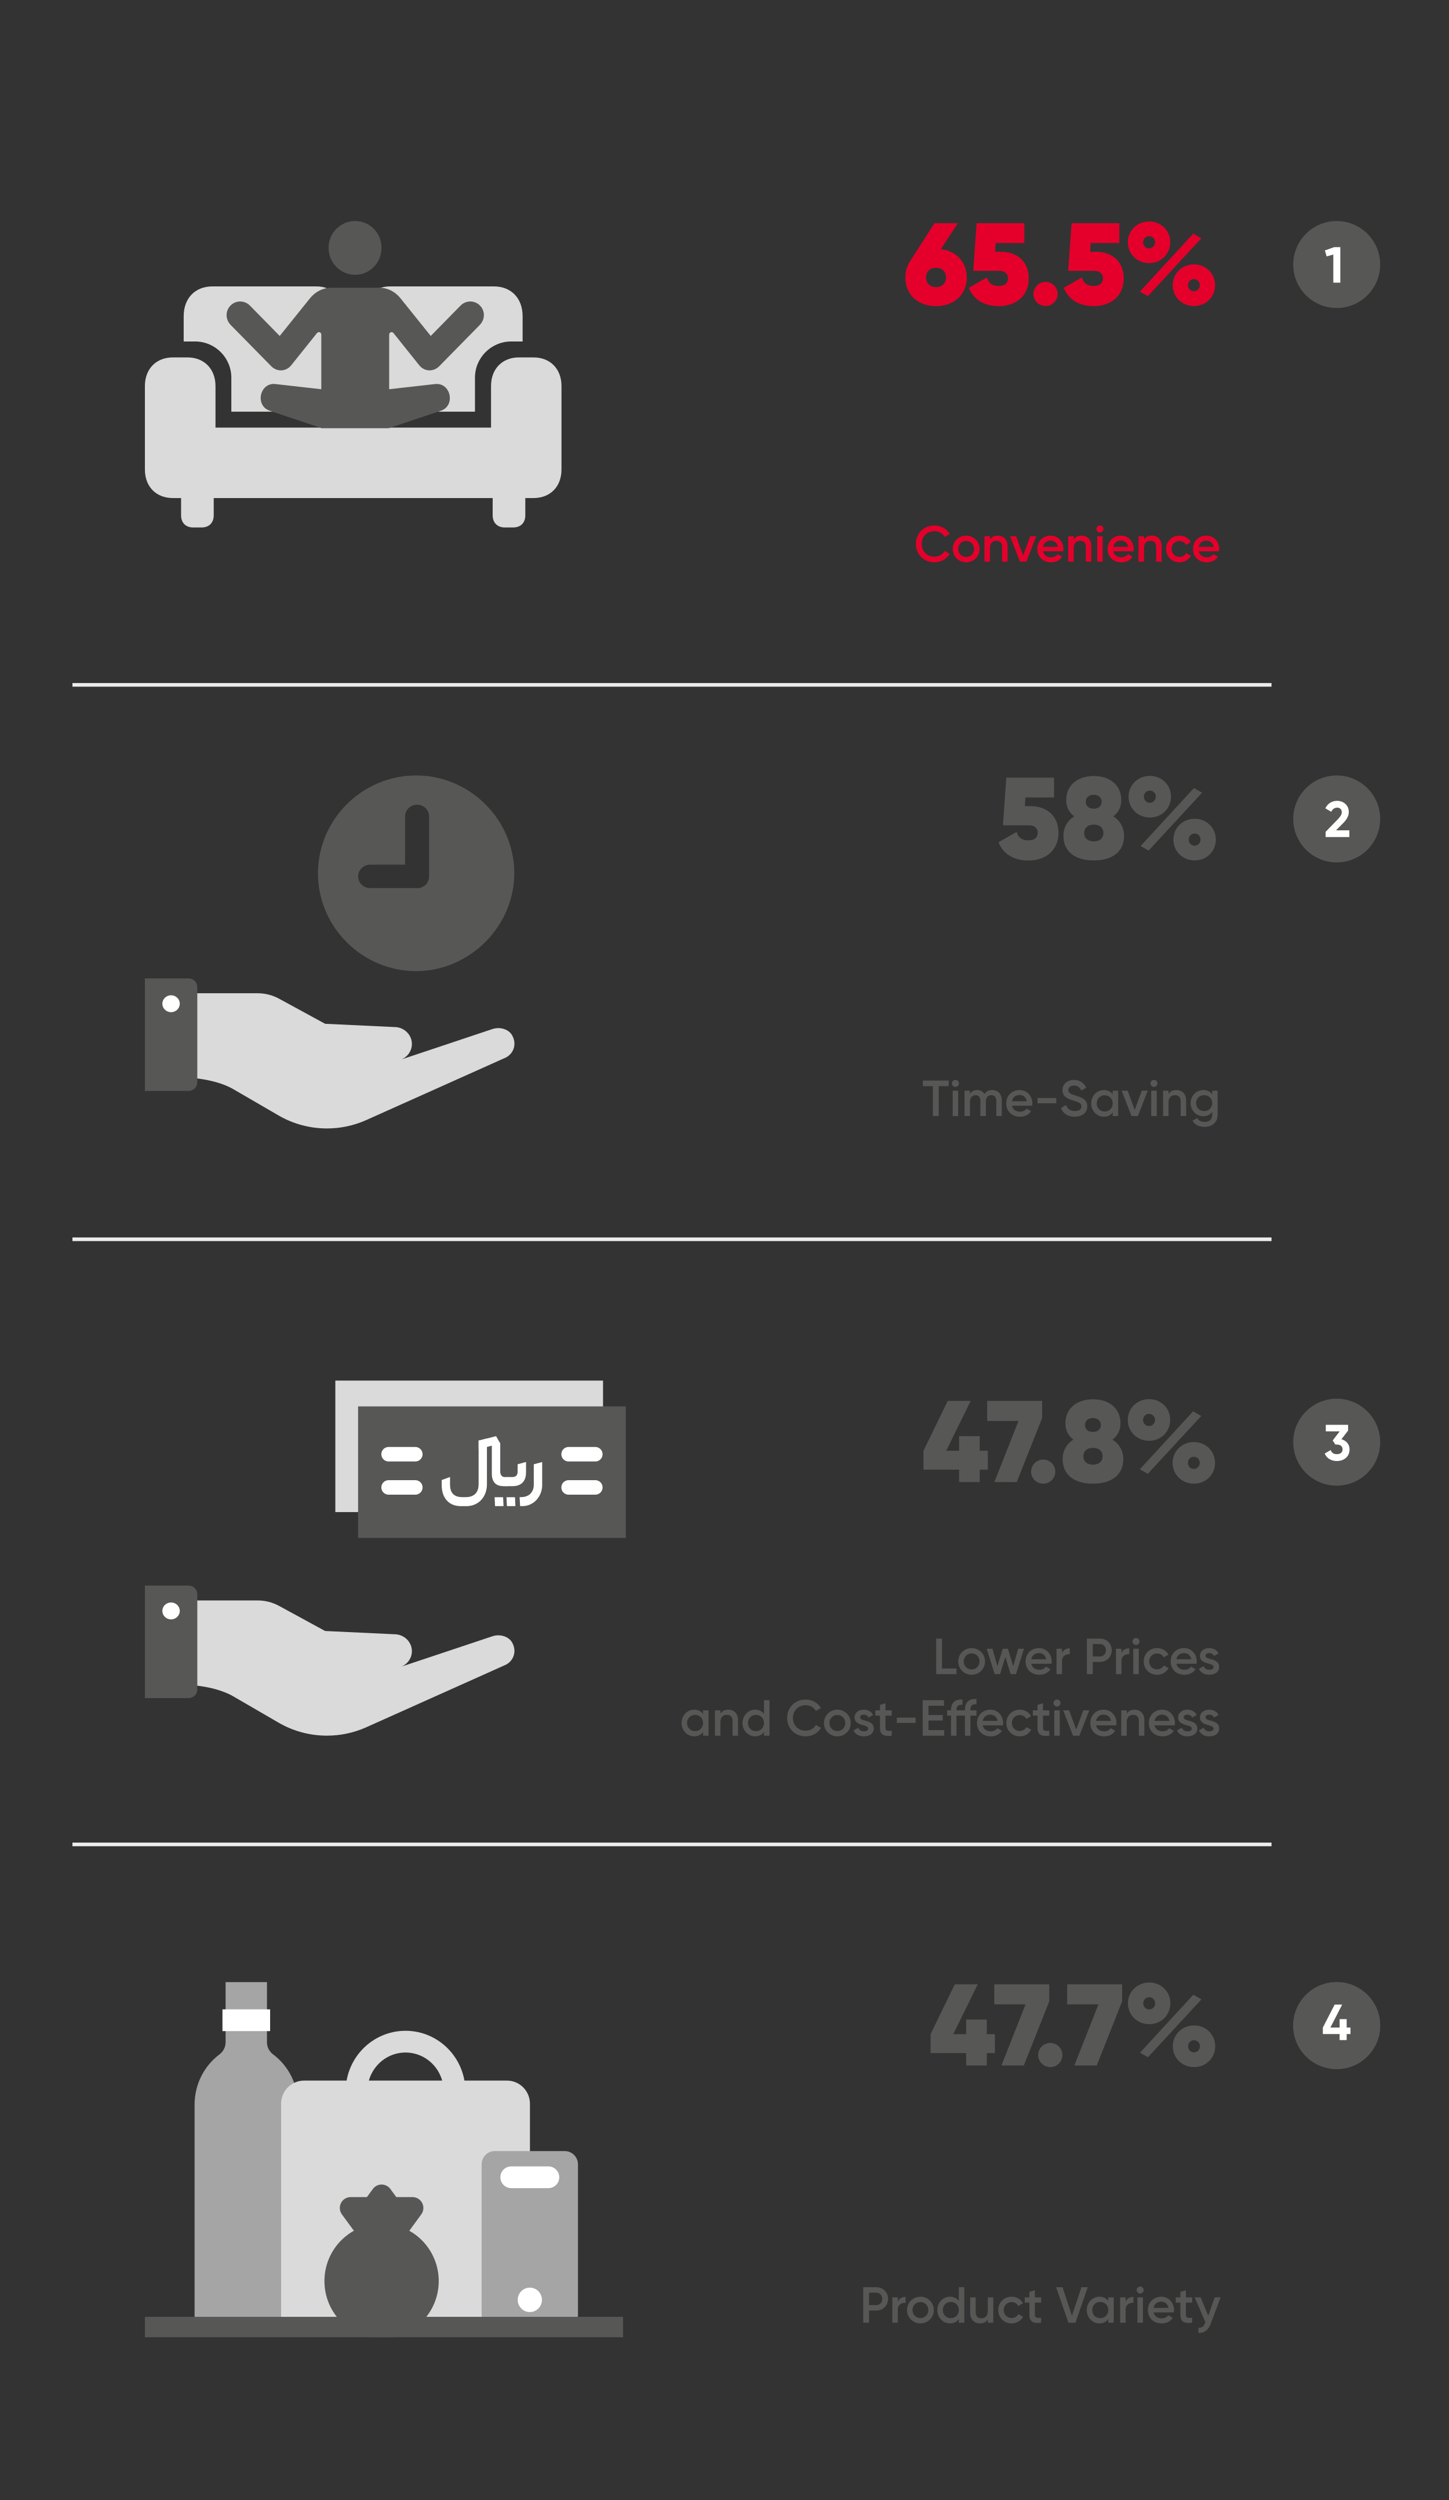 <svg width="400" height="690" viewBox="0 0 400 690" fill="none" xmlns="http://www.w3.org/2000/svg">
<rect x="0" y="0" width="400" height="690" fill="#333333" stroke="none"/>
<path d="M260.047 460.46H264.037V462H258.437V452.2H260.047V460.46ZM268.219 462.182C266.175 462.182 264.523 460.572 264.523 458.5C264.523 456.414 266.175 454.818 268.219 454.818C270.277 454.818 271.915 456.414 271.915 458.5C271.915 460.572 270.277 462.182 268.219 462.182ZM268.219 460.712C269.451 460.712 270.403 459.774 270.403 458.5C270.403 457.226 269.451 456.288 268.219 456.288C266.987 456.288 266.035 457.226 266.035 458.5C266.035 459.774 266.987 460.712 268.219 460.712ZM281.073 455H282.669L280.471 462H278.987L277.531 457.282L276.061 462H274.577L272.379 455H273.975L275.333 459.83L276.803 455H278.245L279.701 459.83L281.073 455ZM284.699 459.144C284.937 460.236 285.819 460.796 286.939 460.796C287.779 460.796 288.409 460.418 288.745 459.928L289.991 460.656C289.347 461.608 288.297 462.182 286.925 462.182C284.615 462.182 283.117 460.6 283.117 458.5C283.117 456.428 284.615 454.818 286.813 454.818C288.899 454.818 290.327 456.498 290.327 458.514C290.327 458.724 290.299 458.948 290.271 459.144H284.699ZM284.685 457.912H288.801C288.591 456.708 287.709 456.19 286.799 456.19C285.665 456.19 284.895 456.862 284.685 457.912ZM293.169 456.176C293.589 455.224 294.443 454.874 295.325 454.874V456.512C294.331 456.442 293.169 456.904 293.169 458.472V462H291.657V455H293.169V456.176ZM303.653 452.2C305.501 452.2 306.901 453.6 306.901 455.42C306.901 457.226 305.501 458.64 303.653 458.64H301.651V462H300.041V452.2H303.653ZM303.653 457.128C304.605 457.128 305.291 456.4 305.291 455.42C305.291 454.426 304.605 453.712 303.653 453.712H301.651V457.128H303.653ZM309.576 456.176C309.996 455.224 310.85 454.874 311.732 454.874V456.512C310.738 456.442 309.576 456.904 309.576 458.472V462H308.064V455H309.576V456.176ZM313.605 453.95C313.073 453.95 312.639 453.502 312.639 452.984C312.639 452.452 313.073 452.018 313.605 452.018C314.137 452.018 314.571 452.452 314.571 452.984C314.571 453.502 314.137 453.95 313.605 453.95ZM312.849 462V455H314.361V462H312.849ZM319.42 462.182C317.306 462.182 315.724 460.572 315.724 458.5C315.724 456.414 317.306 454.818 319.42 454.818C320.792 454.818 321.982 455.532 322.542 456.624L321.24 457.38C320.932 456.722 320.246 456.302 319.406 456.302C318.174 456.302 317.236 457.24 317.236 458.5C317.236 459.76 318.174 460.698 319.406 460.698C320.246 460.698 320.932 460.264 321.268 459.62L322.57 460.362C321.982 461.468 320.792 462.182 319.42 462.182ZM324.744 459.144C324.982 460.236 325.864 460.796 326.984 460.796C327.824 460.796 328.454 460.418 328.79 459.928L330.036 460.656C329.392 461.608 328.342 462.182 326.97 462.182C324.66 462.182 323.162 460.6 323.162 458.5C323.162 456.428 324.66 454.818 326.858 454.818C328.944 454.818 330.372 456.498 330.372 458.514C330.372 458.724 330.344 458.948 330.316 459.144H324.744ZM324.73 457.912H328.846C328.636 456.708 327.754 456.19 326.844 456.19C325.71 456.19 324.94 456.862 324.73 457.912ZM332.787 456.932C332.787 458.206 336.553 457.436 336.553 460.026C336.553 461.426 335.335 462.182 333.823 462.182C332.423 462.182 331.415 461.552 330.967 460.544L332.269 459.788C332.493 460.418 333.053 460.796 333.823 460.796C334.495 460.796 335.013 460.572 335.013 460.012C335.013 458.766 331.247 459.466 331.247 456.96C331.247 455.644 332.381 454.818 333.809 454.818C334.957 454.818 335.909 455.35 336.399 456.274L335.125 456.988C334.873 456.442 334.383 456.19 333.809 456.19C333.263 456.19 332.787 456.428 332.787 456.932ZM194.088 472H195.6V479H194.088V477.992C193.556 478.734 192.73 479.182 191.638 479.182C189.734 479.182 188.152 477.572 188.152 475.5C188.152 473.414 189.734 471.818 191.638 471.818C192.73 471.818 193.556 472.266 194.088 472.994V472ZM191.876 477.74C193.136 477.74 194.088 476.802 194.088 475.5C194.088 474.198 193.136 473.26 191.876 473.26C190.616 473.26 189.664 474.198 189.664 475.5C189.664 476.802 190.616 477.74 191.876 477.74ZM201.044 471.818C202.612 471.818 203.732 472.882 203.732 474.702V479H202.22V474.856C202.22 473.792 201.604 473.232 200.652 473.232C199.658 473.232 198.874 473.82 198.874 475.248V479H197.362V472H198.874V472.896C199.336 472.168 200.092 471.818 201.044 471.818ZM210.905 469.2H212.417V479H210.905V477.992C210.373 478.734 209.547 479.182 208.455 479.182C206.551 479.182 204.969 477.572 204.969 475.5C204.969 473.414 206.551 471.818 208.455 471.818C209.547 471.818 210.373 472.266 210.905 472.994V469.2ZM208.693 477.74C209.953 477.74 210.905 476.802 210.905 475.5C210.905 474.198 209.953 473.26 208.693 473.26C207.433 473.26 206.481 474.198 206.481 475.5C206.481 476.802 207.433 477.74 208.693 477.74ZM222.411 479.182C219.429 479.182 217.287 476.942 217.287 474.1C217.287 471.258 219.429 469.018 222.411 469.018C224.203 469.018 225.799 469.928 226.625 471.356L225.225 472.168C224.707 471.202 223.643 470.586 222.411 470.586C220.297 470.586 218.897 472.084 218.897 474.1C218.897 476.116 220.297 477.614 222.411 477.614C223.643 477.614 224.721 476.998 225.225 476.032L226.625 476.83C225.813 478.258 224.217 479.182 222.411 479.182ZM231.155 479.182C229.111 479.182 227.459 477.572 227.459 475.5C227.459 473.414 229.111 471.818 231.155 471.818C233.213 471.818 234.851 473.414 234.851 475.5C234.851 477.572 233.213 479.182 231.155 479.182ZM231.155 477.712C232.387 477.712 233.339 476.774 233.339 475.5C233.339 474.226 232.387 473.288 231.155 473.288C229.923 473.288 228.971 474.226 228.971 475.5C228.971 476.774 229.923 477.712 231.155 477.712ZM237.439 473.932C237.439 475.206 241.205 474.436 241.205 477.026C241.205 478.426 239.987 479.182 238.475 479.182C237.075 479.182 236.067 478.552 235.619 477.544L236.921 476.788C237.145 477.418 237.705 477.796 238.475 477.796C239.147 477.796 239.665 477.572 239.665 477.012C239.665 475.766 235.899 476.466 235.899 473.96C235.899 472.644 237.033 471.818 238.461 471.818C239.609 471.818 240.561 472.35 241.051 473.274L239.777 473.988C239.525 473.442 239.035 473.19 238.461 473.19C237.915 473.19 237.439 473.428 237.439 473.932ZM246.167 473.456H244.431V476.816C244.431 477.712 245.019 477.698 246.167 477.642V479C243.843 479.28 242.919 478.636 242.919 476.816V473.456H241.631V472H242.919V470.488L244.431 470.04V472H246.167V473.456ZM247.568 475.472V474.016H252.748V475.472H247.568ZM256.315 477.46H260.655V479H254.705V469.2H260.585V470.74H256.315V473.288H260.235V474.814H256.315V477.46ZM269.548 470.334C268.484 470.236 267.896 470.642 267.896 471.72V472H269.548V473.456H267.896V479H266.384V473.456H264.046V479H262.534V473.456H261.47V472H262.534V471.86C262.534 469.97 263.598 468.878 265.698 469.018V470.474C264.634 470.376 264.046 470.782 264.046 471.86V472H266.384V471.72C266.384 469.83 267.448 468.738 269.548 468.878V470.334ZM271.287 476.144C271.525 477.236 272.407 477.796 273.527 477.796C274.367 477.796 274.997 477.418 275.333 476.928L276.579 477.656C275.935 478.608 274.885 479.182 273.513 479.182C271.203 479.182 269.705 477.6 269.705 475.5C269.705 473.428 271.203 471.818 273.401 471.818C275.487 471.818 276.915 473.498 276.915 475.514C276.915 475.724 276.887 475.948 276.859 476.144H271.287ZM271.273 474.912H275.389C275.179 473.708 274.297 473.19 273.387 473.19C272.253 473.19 271.483 473.862 271.273 474.912ZM281.508 479.182C279.394 479.182 277.812 477.572 277.812 475.5C277.812 473.414 279.394 471.818 281.508 471.818C282.88 471.818 284.07 472.532 284.63 473.624L283.328 474.38C283.02 473.722 282.334 473.302 281.494 473.302C280.262 473.302 279.324 474.24 279.324 475.5C279.324 476.76 280.262 477.698 281.494 477.698C282.334 477.698 283.02 477.264 283.356 476.62L284.658 477.362C284.07 478.468 282.88 479.182 281.508 479.182ZM289.657 473.456H287.921V476.816C287.921 477.712 288.509 477.698 289.657 477.642V479C287.333 479.28 286.409 478.636 286.409 476.816V473.456H285.121V472H286.409V470.488L287.921 470.04V472H289.657V473.456ZM291.784 470.95C291.252 470.95 290.818 470.502 290.818 469.984C290.818 469.452 291.252 469.018 291.784 469.018C292.316 469.018 292.75 469.452 292.75 469.984C292.75 470.502 292.316 470.95 291.784 470.95ZM291.028 479V472H292.54V479H291.028ZM299.042 472H300.694L297.964 479H296.214L293.484 472H295.136L297.096 477.32L299.042 472ZM302.568 476.144C302.806 477.236 303.688 477.796 304.808 477.796C305.648 477.796 306.278 477.418 306.614 476.928L307.86 477.656C307.216 478.608 306.166 479.182 304.794 479.182C302.484 479.182 300.986 477.6 300.986 475.5C300.986 473.428 302.484 471.818 304.682 471.818C306.768 471.818 308.196 473.498 308.196 475.514C308.196 475.724 308.168 475.948 308.14 476.144H302.568ZM302.554 474.912H306.67C306.46 473.708 305.578 473.19 304.668 473.19C303.534 473.19 302.764 473.862 302.554 474.912ZM313.209 471.818C314.777 471.818 315.897 472.882 315.897 474.702V479H314.385V474.856C314.385 473.792 313.769 473.232 312.817 473.232C311.823 473.232 311.039 473.82 311.039 475.248V479H309.527V472H311.039V472.896C311.501 472.168 312.257 471.818 313.209 471.818ZM318.715 476.144C318.953 477.236 319.835 477.796 320.955 477.796C321.795 477.796 322.425 477.418 322.761 476.928L324.007 477.656C323.363 478.608 322.313 479.182 320.941 479.182C318.631 479.182 317.133 477.6 317.133 475.5C317.133 473.428 318.631 471.818 320.829 471.818C322.915 471.818 324.343 473.498 324.343 475.514C324.343 475.724 324.315 475.948 324.287 476.144H318.715ZM318.701 474.912H322.817C322.607 473.708 321.725 473.19 320.815 473.19C319.681 473.19 318.911 473.862 318.701 474.912ZM326.758 473.932C326.758 475.206 330.524 474.436 330.524 477.026C330.524 478.426 329.306 479.182 327.794 479.182C326.394 479.182 325.386 478.552 324.938 477.544L326.24 476.788C326.464 477.418 327.024 477.796 327.794 477.796C328.466 477.796 328.984 477.572 328.984 477.012C328.984 475.766 325.218 476.466 325.218 473.96C325.218 472.644 326.352 471.818 327.78 471.818C328.928 471.818 329.88 472.35 330.37 473.274L329.096 473.988C328.844 473.442 328.354 473.19 327.78 473.19C327.234 473.19 326.758 473.428 326.758 473.932ZM332.787 473.932C332.787 475.206 336.553 474.436 336.553 477.026C336.553 478.426 335.335 479.182 333.823 479.182C332.423 479.182 331.415 478.552 330.967 477.544L332.269 476.788C332.493 477.418 333.053 477.796 333.823 477.796C334.495 477.796 335.013 477.572 335.013 477.012C335.013 475.766 331.247 476.466 331.247 473.96C331.247 472.644 332.381 471.818 333.809 471.818C334.957 471.818 335.909 472.35 336.399 473.274L335.125 473.988C334.873 473.442 334.383 473.19 333.809 473.19C333.263 473.19 332.787 473.428 332.787 473.932Z" fill="#575756"/>
<path d="M272.693 400.36V405.576H270.453V409H264.757V405.576H254.933V400.36L261.621 386.6H267.957L261.205 400.36H264.757V396.328H270.453V400.36H272.693ZM272.516 386.6H287.684V391.336L280.676 409H274.5L281.156 392.136H272.516V386.6ZM287.999 409.448C286.143 409.448 284.639 407.976 284.639 406.12C284.639 404.296 286.143 402.792 287.999 402.792C289.823 402.792 291.327 404.296 291.327 406.12C291.327 407.976 289.823 409.448 287.999 409.448ZM307.105 397.288C309.057 398.504 310.081 400.456 310.081 402.696C310.081 406.792 307.137 409.448 301.729 409.448C296.289 409.448 293.345 406.792 293.345 402.696C293.345 400.456 294.369 398.504 296.321 397.288C294.945 396.264 294.113 394.76 294.113 392.808C294.113 388.52 297.441 386.152 301.729 386.152C305.985 386.152 309.313 388.52 309.313 392.808C309.313 394.76 308.481 396.264 307.105 397.288ZM301.729 391.336C300.353 391.336 299.521 392.104 299.521 393.256C299.521 394.44 300.353 395.176 301.729 395.176C303.009 395.176 303.905 394.44 303.905 393.256C303.905 392.104 303.009 391.336 301.729 391.336ZM301.729 404.2C303.297 404.2 304.385 403.336 304.385 401.896C304.385 400.424 303.297 399.56 301.729 399.56C300.129 399.56 299.073 400.424 299.073 401.896C299.073 403.336 300.129 404.2 301.729 404.2ZM317.211 397.608C313.851 397.608 311.323 395.048 311.323 391.848C311.323 388.68 313.851 386.12 317.211 386.12C320.539 386.12 323.035 388.648 323.035 391.848C323.035 395.048 320.539 397.608 317.211 397.608ZM314.651 405.48L329.371 389.48L331.611 390.76L316.859 406.728L314.651 405.48ZM317.179 393.544C318.171 393.544 318.843 392.744 318.843 391.848C318.843 390.92 318.171 390.184 317.179 390.184C316.251 390.184 315.547 390.92 315.547 391.848C315.547 392.808 316.251 393.544 317.179 393.544ZM329.595 409.448C326.203 409.448 323.707 406.888 323.707 403.72C323.707 400.52 326.203 397.96 329.595 397.96C332.923 397.96 335.419 400.52 335.419 403.72C335.419 406.888 332.923 409.448 329.595 409.448ZM329.563 405.384C330.523 405.384 331.195 404.584 331.195 403.72C331.195 402.76 330.523 402.024 329.563 402.024C328.603 402.024 327.931 402.76 327.931 403.72C327.931 404.648 328.603 405.384 329.563 405.384Z" fill="#575756"/>
<path d="M54.447 298.736C54.447 300.015 53.365 301.055 52.042 301.055H40V270H52.042C53.373 270 54.447 271.047 54.447 272.335V298.736Z" fill="#575756"/>
<path d="M84.399 292.771H108.887C111.542 292.771 113.705 290.669 113.705 288.102C113.705 285.535 111.542 283.433 108.887 283.433L89.747 282.533L77.02 275.6C75.222 274.622 73.183 274.103 71.112 274.103H54.455V297.626C57.755 298.006 61.616 298.96 64.317 300.527L76.919 307.841C80.943 310.183 85.551 311.416 90.237 311.416C93.958 311.416 97.57 310.656 100.963 309.167C100.971 309.167 139.128 292.073 139.128 292.073C139.151 292.065 139.182 292.05 139.205 292.042C141.642 291.096 142.825 288.304 141.385 285.729C140.428 284.015 137.983 283.262 135.827 284.023C135.82 284.023 116.36 290.522 110.117 292.601" fill="#DADADA"/>
<path d="M47.224 279.33C45.895 279.33 44.819 278.285 44.819 276.996C44.819 275.706 45.895 274.661 47.224 274.661C48.552 274.661 49.629 275.706 49.629 276.996C49.629 278.285 48.552 279.33 47.224 279.33Z" fill="white"/>
<path d="M114.871 268C129.54 268 141.968 255.722 141.968 241C141.968 226.171 129.7 214 114.871 214C99.989 214 87.773 226.171 87.773 241C87.773 255.828 99.989 268 114.871 268ZM102.229 245.092C100.362 245.092 98.868 243.657 98.868 241.85C98.868 240.043 100.415 238.608 102.229 238.608H111.83V225.268C111.83 223.514 113.324 222.078 115.138 222.078C116.951 222.078 118.445 223.514 118.445 225.268V241.85C118.445 243.711 117.005 245.092 115.138 245.092H102.229Z" fill="#575756"/>
<g clip-path="url(#clip0_48_842)">
<path d="M75.407 566.967C74.348 566.171 73.697 564.955 73.697 563.625V547H62.276V563.625C62.276 564.955 61.616 566.171 60.565 566.967C56.275 570.188 53.713 575.289 53.713 580.862V642.375H78.169C80.436 642.375 82.269 640.529 82.269 638.245V580.862C82.269 575.289 79.706 570.188 75.416 566.967H75.407Z" fill="#A5A5A5"/>
<path d="M61.408 557.518H74.566" stroke="white" stroke-width="6" stroke-miterlimit="10"/>
<path d="M98.423 597.488V577.135C98.423 569.566 104.476 563.433 111.945 563.433C119.414 563.433 125.467 569.566 125.467 577.135V597.488" stroke="#DADADA" stroke-width="6" stroke-miterlimit="10"/>
<path d="M77.597 642.375V580.574C77.597 577.039 80.437 574.177 83.945 574.177H139.945C143.453 574.177 146.293 577.039 146.293 580.574V642.375H77.597Z" fill="#DADADA"/>
<path d="M110.399 612.783H100.281L105.344 605.861L110.399 612.783Z" fill="#575756" stroke="#575756" stroke-width="6" stroke-linecap="round" stroke-linejoin="round"/>
<path d="M113.873 609.326L105.345 620.999L96.808 609.326H113.873Z" fill="#575756" stroke="#575756" stroke-width="6" stroke-linecap="round" stroke-linejoin="round"/>
<path d="M118.111 629.504C118.111 636.609 112.397 642.375 105.336 642.375C98.275 642.375 92.561 636.618 92.561 629.504C92.561 622.39 98.275 616.633 105.336 616.633C112.397 616.633 118.111 622.39 118.111 629.504Z" fill="#575756" stroke="#575756" stroke-width="6" stroke-linecap="round" stroke-linejoin="round"/>
<path d="M136.609 593.629H155.898C157.913 593.629 159.555 595.274 159.555 597.313V638.7C159.555 640.73 157.913 642.384 155.898 642.384H136.609C134.595 642.384 132.953 640.739 132.953 638.7V597.304C132.953 595.274 134.586 593.62 136.609 593.62V593.629Z" fill="#A5A5A5"/>
<path d="M141.126 600.856H151.383" stroke="white" stroke-width="6" stroke-linecap="round" stroke-linejoin="round"/>
<path d="M146.259 638.053C148.105 638.053 149.602 636.544 149.602 634.684C149.602 632.823 148.105 631.315 146.259 631.315C144.412 631.315 142.915 632.823 142.915 634.684C142.915 636.544 144.412 638.053 146.259 638.053Z" fill="white"/>
<path d="M40 642.375H172" stroke="#575756" stroke-width="6" stroke-miterlimit="10"/>
</g>
<path d="M40 129.564C40 134.302 43.091 137.448 47.727 137.448H147.273C151.909 137.448 155 134.302 155 129.564V106.519C155 101.819 151.909 98.635 147.273 98.635H143.24C138.641 98.635 135.551 101.819 135.551 106.519V118.003H59.487V106.519C59.487 101.819 56.359 98.635 51.76 98.635H47.727C43.091 98.635 40 101.819 40 106.519V129.564ZM53.306 145.559H55.68C57.715 145.559 58.997 144.27 58.997 142.223V134.188H49.989V142.223C49.989 144.27 51.27 145.559 53.306 145.559ZM139.32 145.559H141.695C143.73 145.559 145.012 144.27 145.012 142.223V134.188H136.003V142.223C136.003 144.27 137.322 145.559 139.32 145.559Z" fill="#DADADA"/>
<path d="M95.22 113.607H63.86V104.238C63.86 98.715 59.383 94.238 53.86 94.238H50.705V87.264C50.705 82.299 53.871 79.039 58.62 79.039H87.305C92.016 79.039 95.22 82.299 95.22 87.264V113.607Z" fill="#DADADA"/>
<path d="M99.755 113.607H131.115V104.238C131.115 98.715 135.592 94.238 141.115 94.238H144.27V87.264C144.27 82.299 141.103 79.039 136.354 79.039H107.67C102.958 79.039 99.755 82.299 99.755 87.264V113.607Z" fill="#DADADA"/>
<path d="M63.666 89.657L74.875 101.066C76.414 102.628 78.924 102.662 80.43 100.76L87.49 91.932C87.958 91.389 88.695 91.695 88.695 92.374V107.416L76.046 105.989C71.696 105.48 70.291 111.965 74.474 113.357L88.828 118.179H107.299L121.687 113.357C125.87 111.965 124.431 105.48 120.081 105.989L107.433 107.416V92.374C107.433 91.695 108.202 91.389 108.637 91.932L115.697 100.76C117.203 102.662 119.713 102.628 121.252 101.066L132.461 89.657C133.934 88.129 133.967 85.787 132.461 84.293C131.023 82.833 128.647 82.833 127.175 84.293L118.91 92.713L110.478 82.221C109.072 80.49 106.964 79.403 104.722 79.403H91.438C89.163 79.403 87.088 80.49 85.65 82.221L77.217 92.713L68.952 84.293C67.48 82.833 65.104 82.833 63.666 84.293C62.16 85.787 62.193 88.129 63.666 89.657ZM98.064 75.838C102.079 75.838 105.325 72.51 105.325 68.368C105.325 64.294 102.079 61 98.064 61C93.981 61 90.702 64.294 90.702 68.368C90.702 72.51 93.981 75.838 98.064 75.838Z" fill="#575756"/>
<path d="M351 189H20" stroke="#EDEDED"/>
<path d="M351 342H20" stroke="#EDEDED"/>
<path d="M351 509H20" stroke="#EDEDED"/>
<g clip-path="url(#clip1_48_842)">
<path d="M54.447 466.304C54.447 467.583 53.365 468.623 52.042 468.623H40V437.568H52.042C53.373 437.568 54.447 438.615 54.447 439.903V466.304Z" fill="#575756"/>
<path d="M84.399 460.339H108.887C111.542 460.339 113.705 458.237 113.705 455.67C113.705 453.103 111.542 451.001 108.887 451.001L89.747 450.102L77.02 443.168C75.222 442.191 73.183 441.671 71.112 441.671H54.455V465.195C57.755 465.575 61.616 466.529 64.317 468.095L76.919 475.409C80.943 477.751 85.551 478.985 90.237 478.985C93.958 478.985 97.57 478.224 100.963 476.735C100.971 476.735 139.128 459.641 139.128 459.641C139.151 459.634 139.182 459.618 139.205 459.61C141.642 458.664 142.825 455.872 141.385 453.297C140.428 451.583 137.983 450.831 135.827 451.591C135.82 451.591 116.36 458.09 110.117 460.169" fill="#DADADA"/>
<path d="M47.224 446.898C45.895 446.898 44.819 445.853 44.819 444.564C44.819 443.274 45.895 442.229 47.224 442.229C48.552 442.229 49.629 443.274 49.629 444.564C49.629 445.853 48.552 446.898 47.224 446.898Z" fill="white"/>
</g>
<path d="M166.47 381H92.57V417.29H166.47V381Z" fill="#DADADA"/>
<path d="M172.751 388.12H98.851V424.41H172.751V388.12Z" fill="#575756"/>
<path d="M107.271 410.48H114.651M107.271 401.32H114.651M156.961 410.48H164.341M156.961 401.32H164.341" stroke="white" stroke-width="4" stroke-linecap="round" stroke-linejoin="round"/>
<path d="M134.421 409.57C134.421 410.43 134.291 411.23 134.021 411.97C133.751 412.71 133.381 413.35 132.881 413.89C132.391 414.44 131.791 414.86 131.081 415.18C130.371 415.49 129.591 415.65 128.731 415.65H127.301C125.601 415.65 124.281 415.13 123.341 414.08C122.401 413.03 121.931 411.6 121.931 409.78V408.44L124.231 407.6V409.68C124.231 410.21 124.291 410.69 124.411 411.11C124.531 411.53 124.721 411.9 124.991 412.2C125.251 412.5 125.601 412.74 126.041 412.91C126.481 413.08 127.001 413.16 127.621 413.16H128.621C129.261 413.16 129.801 413.06 130.251 412.87C130.701 412.68 131.061 412.42 131.341 412.1C131.621 411.77 131.821 411.39 131.941 410.96C132.061 410.53 132.121 410.07 132.121 409.58V397.56L134.421 396.97V409.56V409.57Z" fill="white"/>
<path d="M138.931 410.13C138.511 410.13 138.101 410.07 137.711 409.96C137.321 409.85 136.991 409.65 136.701 409.38C136.411 409.11 136.181 408.75 136.021 408.3C135.851 407.85 135.771 407.29 135.771 406.63V396.63L138.091 398.36V406.06C138.091 406.55 138.201 406.93 138.421 407.21C138.641 407.49 138.971 407.63 139.411 407.63H139.931C140.261 407.63 140.431 408.03 140.431 408.84C140.431 409.7 140.261 410.14 139.931 410.14H138.931V410.13Z" fill="white"/>
<path d="M139.931 410.13C139.731 410.13 139.601 410.03 139.531 409.82C139.461 409.62 139.431 409.32 139.431 408.92C139.431 408.48 139.461 408.15 139.531 407.94C139.601 407.73 139.731 407.62 139.931 407.62H141.371C142.391 407.62 142.891 407.13 142.891 406.14V404.09L145.211 403.46V406.3C145.211 407.56 144.891 408.51 144.241 409.16C143.601 409.8 142.701 410.13 141.541 410.13H139.921H139.931Z" fill="white"/>
<path d="M143.44 413.16H143.78C144.42 413.16 144.96 413.06 145.42 412.87C145.88 412.68 146.24 412.43 146.52 412.11C146.8 411.79 147.01 411.43 147.15 411.02C147.29 410.61 147.35 410.19 147.35 409.77V404.1L149.67 403.47V409.77C149.67 410.59 149.53 411.35 149.25 412.07C148.97 412.78 148.58 413.4 148.09 413.94C147.6 414.47 147.01 414.89 146.34 415.19C145.67 415.49 144.94 415.64 144.17 415.64H143.58L143.44 413.16Z" fill="white"/>
<path d="M138.101 398.36L132.131 399.9V397.57L136.941 396.33L138.101 398.36Z" fill="white"/>
<path d="M139.001 415.64H136.661L136.541 413.18H138.881L139.001 415.64Z" fill="white"/>
<path d="M142.28 415.64H139.94L139.82 413.18H142.16L142.28 415.64Z" fill="white"/>
<circle cx="369" cy="73" r="12" fill="#575756"/>
<path d="M368.316 68.2H369.996L369.996 78H368.064L368.064 70.244L366.216 70.762L365.74 69.11L368.316 68.2Z" fill="white"/>
<circle cx="369" cy="226" r="12" fill="#575756"/>
<path d="M365.941 231L365.941 229.558L369.287 226.114C369.917 225.456 370.407 224.812 370.407 224.154C370.407 223.37 369.875 222.88 369.133 222.88C368.377 222.88 367.817 223.328 367.495 224.028L365.871 223.076C366.501 221.676 367.775 221.004 369.105 221.004C370.785 221.004 372.339 222.124 372.339 224.084C372.339 225.274 371.653 226.296 370.729 227.22L368.811 229.138H372.493L372.493 231H365.941Z" fill="white"/>
<circle cx="369" cy="398" r="12" fill="#575756"/>
<path d="M370.313 397.176C371.587 397.554 372.553 398.534 372.553 399.976C372.553 402.076 370.901 403.196 369.053 403.196C367.583 403.196 366.253 402.524 365.693 401.124L367.345 400.172C367.583 400.9 368.129 401.306 369.053 401.306C370.061 401.306 370.621 400.774 370.621 399.976C370.621 399.192 370.061 398.646 369.053 398.646H368.633L367.891 397.526L369.823 395.006H365.987L365.987 393.2H372.147L372.147 394.796L370.313 397.176Z" fill="white"/>
<circle cx="369" cy="559" r="12" fill="#575756"/>
<path d="M370.262 559.702C369.775 559.702 369.299 559.645 368.834 559.532C368.381 559.407 368.007 559.232 367.712 559.005C367.723 559.164 367.729 559.334 367.729 559.515C367.74 559.685 367.746 559.861 367.746 560.042L367.746 564.037H366.012L366.012 559.906C366.012 559.226 365.995 558.642 365.961 558.155C365.927 557.656 365.876 557.209 365.808 556.812C365.74 556.415 365.655 556.041 365.553 555.69C365.462 555.327 365.36 554.942 365.247 554.534L366.896 553.939C367.043 554.449 367.162 554.914 367.253 555.333C367.355 555.741 367.457 556.16 367.559 556.591C367.638 556.874 367.735 557.101 367.848 557.271C367.973 557.441 368.211 557.588 368.562 557.713C368.392 557.486 368.29 557.26 368.256 557.033C368.222 556.795 368.205 556.585 368.205 556.404C368.205 556.064 368.273 555.741 368.409 555.435C368.556 555.118 368.755 554.846 369.004 554.619C369.253 554.381 369.548 554.194 369.888 554.058C370.239 553.911 370.613 553.837 371.01 553.837C371.293 553.837 371.582 553.865 371.877 553.922C372.172 553.979 372.506 554.081 372.88 554.228L372.37 555.928C372.053 555.815 371.798 555.741 371.605 555.707C371.412 555.662 371.214 555.639 371.01 555.639C370.659 555.639 370.364 555.747 370.126 555.962C369.899 556.166 369.786 556.438 369.786 556.778C369.786 557.107 369.882 557.379 370.075 557.594C370.279 557.798 370.523 557.9 370.806 557.9C371.146 557.9 371.486 557.855 371.826 557.764C372.166 557.662 372.523 557.537 372.897 557.39L373.339 558.954C372.727 559.237 372.177 559.436 371.69 559.549C371.214 559.651 370.738 559.702 370.262 559.702Z" fill="white"/>
<circle cx="369" cy="559" r="12" fill="#575756"/>
<path d="M372.803 559.542L372.803 561.334H371.753L371.753 563H369.807L369.807 561.334H365.173L365.173 559.542L368.435 553.2H370.507L367.259 559.542H369.807L369.807 557.218H371.753L371.753 559.542H372.803Z" fill="white"/>
<path d="M257.958 155.182C254.976 155.182 252.834 152.942 252.834 150.1C252.834 147.258 254.976 145.018 257.958 145.018C259.75 145.018 261.346 145.928 262.172 147.356L260.772 148.168C260.254 147.202 259.19 146.586 257.958 146.586C255.844 146.586 254.444 148.084 254.444 150.1C254.444 152.116 255.844 153.614 257.958 153.614C259.19 153.614 260.268 152.998 260.772 152.032L262.172 152.83C261.36 154.258 259.764 155.182 257.958 155.182ZM266.702 155.182C264.658 155.182 263.006 153.572 263.006 151.5C263.006 149.414 264.658 147.818 266.702 147.818C268.76 147.818 270.398 149.414 270.398 151.5C270.398 153.572 268.76 155.182 266.702 155.182ZM266.702 153.712C267.934 153.712 268.886 152.774 268.886 151.5C268.886 150.226 267.934 149.288 266.702 149.288C265.47 149.288 264.518 150.226 264.518 151.5C264.518 152.774 265.47 153.712 266.702 153.712ZM275.447 147.818C277.015 147.818 278.135 148.882 278.135 150.702V155H276.623V150.856C276.623 149.792 276.007 149.232 275.055 149.232C274.061 149.232 273.277 149.82 273.277 151.248V155H271.765V148H273.277V148.896C273.739 148.168 274.495 147.818 275.447 147.818ZM284.399 148H286.051L283.321 155H281.571L278.841 148H280.493L282.453 153.32L284.399 148ZM287.926 152.144C288.164 153.236 289.046 153.796 290.166 153.796C291.006 153.796 291.636 153.418 291.972 152.928L293.218 153.656C292.574 154.608 291.524 155.182 290.152 155.182C287.842 155.182 286.344 153.6 286.344 151.5C286.344 149.428 287.842 147.818 290.04 147.818C292.126 147.818 293.554 149.498 293.554 151.514C293.554 151.724 293.526 151.948 293.498 152.144H287.926ZM287.912 150.912H292.028C291.818 149.708 290.936 149.19 290.026 149.19C288.892 149.19 288.122 149.862 287.912 150.912ZM298.566 147.818C300.134 147.818 301.254 148.882 301.254 150.702V155H299.742V150.856C299.742 149.792 299.126 149.232 298.174 149.232C297.18 149.232 296.396 149.82 296.396 151.248V155H294.884V148H296.396V148.896C296.858 148.168 297.614 147.818 298.566 147.818ZM303.638 146.95C303.106 146.95 302.672 146.502 302.672 145.984C302.672 145.452 303.106 145.018 303.638 145.018C304.17 145.018 304.604 145.452 304.604 145.984C304.604 146.502 304.17 146.95 303.638 146.95ZM302.882 155V148H304.394V155H302.882ZM307.34 152.144C307.578 153.236 308.46 153.796 309.58 153.796C310.42 153.796 311.05 153.418 311.386 152.928L312.632 153.656C311.988 154.608 310.938 155.182 309.566 155.182C307.256 155.182 305.758 153.6 305.758 151.5C305.758 149.428 307.256 147.818 309.454 147.818C311.54 147.818 312.968 149.498 312.968 151.514C312.968 151.724 312.94 151.948 312.912 152.144H307.34ZM307.326 150.912H311.442C311.232 149.708 310.35 149.19 309.44 149.19C308.306 149.19 307.536 149.862 307.326 150.912ZM317.98 147.818C319.548 147.818 320.668 148.882 320.668 150.702V155H319.156V150.856C319.156 149.792 318.54 149.232 317.588 149.232C316.594 149.232 315.81 149.82 315.81 151.248V155H314.298V148H315.81V148.896C316.272 148.168 317.028 147.818 317.98 147.818ZM325.6 155.182C323.486 155.182 321.904 153.572 321.904 151.5C321.904 149.414 323.486 147.818 325.6 147.818C326.972 147.818 328.162 148.532 328.722 149.624L327.42 150.38C327.112 149.722 326.426 149.302 325.586 149.302C324.354 149.302 323.416 150.24 323.416 151.5C323.416 152.76 324.354 153.698 325.586 153.698C326.426 153.698 327.112 153.264 327.448 152.62L328.75 153.362C328.162 154.468 326.972 155.182 325.6 155.182ZM330.924 152.144C331.162 153.236 332.044 153.796 333.164 153.796C334.004 153.796 334.634 153.418 334.97 152.928L336.216 153.656C335.572 154.608 334.522 155.182 333.15 155.182C330.84 155.182 329.342 153.6 329.342 151.5C329.342 149.428 330.84 147.818 333.038 147.818C335.124 147.818 336.552 149.498 336.552 151.514C336.552 151.724 336.524 151.948 336.496 152.144H330.924ZM330.91 150.912H335.026C334.816 149.708 333.934 149.19 333.024 149.19C331.89 149.19 331.12 149.862 330.91 150.912Z" fill="#E4002B"/>
<path d="M259.71 68.736C264.062 69.28 266.878 72.352 266.878 76.576C266.878 81.216 263.486 84.48 258.398 84.48C253.278 84.48 249.918 81.216 249.918 76.576C249.918 74.784 250.43 73.216 251.326 71.936L257.95 61.6H264.446L259.71 68.736ZM258.398 79.232C259.934 79.232 261.15 78.304 261.15 76.576C261.15 74.816 259.934 73.888 258.398 73.888C256.862 73.888 255.646 74.816 255.646 76.576C255.646 78.336 256.862 79.232 258.398 79.232ZM276.311 69.472C280.471 69.472 283.991 71.904 283.991 76.832C283.991 81.92 280.151 84.48 275.735 84.48C271.927 84.48 268.791 82.88 267.447 79.424L272.439 76.576C272.887 78.048 273.783 78.912 275.735 78.912C277.399 78.912 278.263 78.08 278.263 76.832C278.263 75.52 277.335 74.752 275.831 74.752H268.663L269.591 61.6H282.775V67.072H274.871L274.711 69.472H276.311ZM288.64 84.448C286.784 84.448 285.28 82.976 285.28 81.12C285.28 79.296 286.784 77.792 288.64 77.792C290.464 77.792 291.968 79.296 291.968 81.12C291.968 82.976 290.464 84.448 288.64 84.448ZM302.53 69.472C306.69 69.472 310.21 71.904 310.21 76.832C310.21 81.92 306.37 84.48 301.954 84.48C298.146 84.48 295.01 82.88 293.666 79.424L298.658 76.576C299.106 78.048 300.002 78.912 301.954 78.912C303.618 78.912 304.482 78.08 304.482 76.832C304.482 75.52 303.554 74.752 302.05 74.752H294.882L295.81 61.6H308.994V67.072H301.09L300.93 69.472H302.53ZM317.227 72.608C313.867 72.608 311.339 70.048 311.339 66.848C311.339 63.68 313.867 61.12 317.227 61.12C320.555 61.12 323.051 63.648 323.051 66.848C323.051 70.048 320.555 72.608 317.227 72.608ZM314.667 80.48L329.387 64.48L331.627 65.76L316.875 81.728L314.667 80.48ZM317.195 68.544C318.187 68.544 318.859 67.744 318.859 66.848C318.859 65.92 318.187 65.184 317.195 65.184C316.267 65.184 315.563 65.92 315.563 66.848C315.563 67.808 316.267 68.544 317.195 68.544ZM329.611 84.448C326.219 84.448 323.723 81.888 323.723 78.72C323.723 75.52 326.219 72.96 329.611 72.96C332.939 72.96 335.435 75.52 335.435 78.72C335.435 81.888 332.939 84.448 329.611 84.448ZM329.579 80.384C330.539 80.384 331.211 79.584 331.211 78.72C331.211 77.76 330.539 77.024 329.579 77.024C328.619 77.024 327.947 77.76 327.947 78.72C327.947 79.648 328.619 80.384 329.579 80.384Z" fill="#E4002B"/>
<path d="M261.895 298.2V299.74H259.137V308H257.527V299.74H254.755V298.2H261.895ZM263.743 299.95C263.211 299.95 262.777 299.502 262.777 298.984C262.777 298.452 263.211 298.018 263.743 298.018C264.275 298.018 264.709 298.452 264.709 298.984C264.709 299.502 264.275 299.95 263.743 299.95ZM262.987 308V301H264.499V308H262.987ZM273.899 300.818C275.481 300.818 276.545 301.91 276.545 303.66V308H275.033V303.758C275.033 302.778 274.501 302.232 273.675 302.232C272.779 302.232 272.149 302.806 272.149 304.08V308H270.637V303.758C270.637 302.778 270.147 302.232 269.321 302.232C268.467 302.232 267.767 302.806 267.767 304.08V308H266.255V301H267.767V301.84C268.215 301.154 268.901 300.818 269.769 300.818C270.679 300.818 271.351 301.224 271.757 301.924C272.219 301.196 272.961 300.818 273.899 300.818ZM279.353 305.144C279.591 306.236 280.473 306.796 281.593 306.796C282.433 306.796 283.063 306.418 283.399 305.928L284.645 306.656C284.001 307.608 282.951 308.182 281.579 308.182C279.269 308.182 277.771 306.6 277.771 304.5C277.771 302.428 279.269 300.818 281.467 300.818C283.553 300.818 284.981 302.498 284.981 304.514C284.981 304.724 284.953 304.948 284.925 305.144H279.353ZM279.339 303.912H283.455C283.245 302.708 282.363 302.19 281.453 302.19C280.319 302.19 279.549 302.862 279.339 303.912ZM286.41 304.472V303.016H291.59V304.472H286.41ZM296.672 308.182C294.74 308.182 293.41 307.23 292.892 305.774L294.278 304.962C294.628 305.956 295.384 306.614 296.714 306.614C297.988 306.614 298.534 306.04 298.534 305.326C298.534 304.458 297.764 304.164 296.308 303.716C294.782 303.254 293.298 302.694 293.298 300.846C293.298 299.04 294.796 298.018 296.448 298.018C298.058 298.018 299.248 298.872 299.864 300.174L298.506 300.958C298.156 300.174 297.54 299.586 296.448 299.586C295.51 299.586 294.908 300.062 294.908 300.804C294.908 301.56 295.454 301.882 296.882 302.33C298.506 302.848 300.144 303.352 300.144 305.298C300.144 307.09 298.716 308.182 296.672 308.182ZM307.168 301H308.68V308H307.168V306.992C306.636 307.734 305.81 308.182 304.718 308.182C302.814 308.182 301.232 306.572 301.232 304.5C301.232 302.414 302.814 300.818 304.718 300.818C305.81 300.818 306.636 301.266 307.168 301.994V301ZM304.956 306.74C306.216 306.74 307.168 305.802 307.168 304.5C307.168 303.198 306.216 302.26 304.956 302.26C303.696 302.26 302.744 303.198 302.744 304.5C302.744 305.802 303.696 306.74 304.956 306.74ZM315.189 301H316.841L314.111 308H312.361L309.631 301H311.283L313.243 306.32L315.189 301ZM318.554 299.95C318.022 299.95 317.588 299.502 317.588 298.984C317.588 298.452 318.022 298.018 318.554 298.018C319.086 298.018 319.52 298.452 319.52 298.984C319.52 299.502 319.086 299.95 318.554 299.95ZM317.798 308V301H319.31V308H317.798ZM324.748 300.818C326.316 300.818 327.436 301.882 327.436 303.702V308H325.924V303.856C325.924 302.792 325.308 302.232 324.356 302.232C323.362 302.232 322.578 302.82 322.578 304.248V308H321.066V301H322.578V301.896C323.04 301.168 323.796 300.818 324.748 300.818ZM334.636 301H336.12V307.678C336.12 309.932 334.356 310.982 332.522 310.982C330.982 310.982 329.792 310.408 329.204 309.288L330.506 308.532C330.814 309.134 331.332 309.61 332.55 309.61C333.852 309.61 334.636 308.896 334.636 307.678V306.824C334.104 307.58 333.278 308.042 332.2 308.042C330.226 308.042 328.672 306.432 328.672 304.43C328.672 302.428 330.226 300.818 332.2 300.818C333.278 300.818 334.104 301.28 334.636 302.036V301ZM332.41 306.628C333.684 306.628 334.636 305.69 334.636 304.43C334.636 303.17 333.684 302.232 332.41 302.232C331.136 302.232 330.184 303.17 330.184 304.43C330.184 305.69 331.136 306.628 332.41 306.628Z" fill="#575756"/>
<path d="M284.514 222.472C288.674 222.472 292.194 224.904 292.194 229.832C292.194 234.92 288.354 237.48 283.938 237.48C280.13 237.48 276.994 235.88 275.65 232.424L280.642 229.576C281.09 231.048 281.986 231.912 283.938 231.912C285.602 231.912 286.466 231.08 286.466 229.832C286.466 228.52 285.538 227.752 284.034 227.752H276.866L277.794 214.6H290.978V220.072H283.074L282.914 222.472H284.514ZM307.324 225.288C309.276 226.504 310.3 228.456 310.3 230.696C310.3 234.792 307.356 237.448 301.948 237.448C296.508 237.448 293.564 234.792 293.564 230.696C293.564 228.456 294.588 226.504 296.54 225.288C295.164 224.264 294.332 222.76 294.332 220.808C294.332 216.52 297.66 214.152 301.948 214.152C306.204 214.152 309.532 216.52 309.532 220.808C309.532 222.76 308.7 224.264 307.324 225.288ZM301.948 219.336C300.572 219.336 299.74 220.104 299.74 221.256C299.74 222.44 300.572 223.176 301.948 223.176C303.228 223.176 304.124 222.44 304.124 221.256C304.124 220.104 303.228 219.336 301.948 219.336ZM301.948 232.2C303.516 232.2 304.604 231.336 304.604 229.896C304.604 228.424 303.516 227.56 301.948 227.56C300.348 227.56 299.292 228.424 299.292 229.896C299.292 231.336 300.348 232.2 301.948 232.2ZM317.43 225.608C314.07 225.608 311.542 223.048 311.542 219.848C311.542 216.68 314.07 214.12 317.43 214.12C320.758 214.12 323.254 216.648 323.254 219.848C323.254 223.048 320.758 225.608 317.43 225.608ZM314.87 233.48L329.59 217.48L331.83 218.76L317.078 234.728L314.87 233.48ZM317.398 221.544C318.39 221.544 319.062 220.744 319.062 219.848C319.062 218.92 318.39 218.184 317.398 218.184C316.47 218.184 315.766 218.92 315.766 219.848C315.766 220.808 316.47 221.544 317.398 221.544ZM329.814 237.448C326.422 237.448 323.926 234.888 323.926 231.72C323.926 228.52 326.422 225.96 329.814 225.96C333.142 225.96 335.638 228.52 335.638 231.72C335.638 234.888 333.142 237.448 329.814 237.448ZM329.782 233.384C330.742 233.384 331.414 232.584 331.414 231.72C331.414 230.76 330.742 230.024 329.782 230.024C328.822 230.024 328.15 230.76 328.15 231.72C328.15 232.648 328.822 233.384 329.782 233.384Z" fill="#575756"/>
<path d="M241.91 631.2C243.758 631.2 245.158 632.6 245.158 634.42C245.158 636.226 243.758 637.64 241.91 637.64H239.908V641H238.298V631.2H241.91ZM241.91 636.128C242.862 636.128 243.548 635.4 243.548 634.42C243.548 633.426 242.862 632.712 241.91 632.712H239.908V636.128H241.91ZM247.833 635.176C248.253 634.224 249.107 633.874 249.989 633.874V635.512C248.995 635.442 247.833 635.904 247.833 637.472V641H246.321V634H247.833V635.176ZM254.082 641.182C252.038 641.182 250.386 639.572 250.386 637.5C250.386 635.414 252.038 633.818 254.082 633.818C256.14 633.818 257.778 635.414 257.778 637.5C257.778 639.572 256.14 641.182 254.082 641.182ZM254.082 639.712C255.314 639.712 256.266 638.774 256.266 637.5C256.266 636.226 255.314 635.288 254.082 635.288C252.85 635.288 251.898 636.226 251.898 637.5C251.898 638.774 252.85 639.712 254.082 639.712ZM264.69 631.2H266.202V641H264.69V639.992C264.158 640.734 263.332 641.182 262.24 641.182C260.336 641.182 258.754 639.572 258.754 637.5C258.754 635.414 260.336 633.818 262.24 633.818C263.332 633.818 264.158 634.266 264.69 634.994V631.2ZM262.478 639.74C263.738 639.74 264.69 638.802 264.69 637.5C264.69 636.198 263.738 635.26 262.478 635.26C261.218 635.26 260.266 636.198 260.266 637.5C260.266 638.802 261.218 639.74 262.478 639.74ZM272.682 634H274.194V641H272.682V640.104C272.22 640.832 271.464 641.182 270.512 641.182C268.944 641.182 267.824 640.118 267.824 638.298V634H269.336V638.144C269.336 639.208 269.952 639.768 270.904 639.768C271.898 639.768 272.682 639.18 272.682 637.752V634ZM279.266 641.182C277.152 641.182 275.57 639.572 275.57 637.5C275.57 635.414 277.152 633.818 279.266 633.818C280.638 633.818 281.828 634.532 282.388 635.624L281.086 636.38C280.778 635.722 280.092 635.302 279.252 635.302C278.02 635.302 277.082 636.24 277.082 637.5C277.082 638.76 278.02 639.698 279.252 639.698C280.092 639.698 280.778 639.264 281.114 638.62L282.416 639.362C281.828 640.468 280.638 641.182 279.266 641.182ZM287.415 635.456H285.679V638.816C285.679 639.712 286.267 639.698 287.415 639.642V641C285.091 641.28 284.167 640.636 284.167 638.816V635.456H282.879V634H284.167V632.488L285.679 632.04V634H287.415V635.456ZM294.945 641L291.543 631.2H293.307L295.911 639.054L298.529 631.2H300.279L296.877 641H294.945ZM305.938 634H307.45V641H305.938V639.992C305.406 640.734 304.58 641.182 303.488 641.182C301.584 641.182 300.002 639.572 300.002 637.5C300.002 635.414 301.584 633.818 303.488 633.818C304.58 633.818 305.406 634.266 305.938 634.994V634ZM303.726 639.74C304.986 639.74 305.938 638.802 305.938 637.5C305.938 636.198 304.986 635.26 303.726 635.26C302.466 635.26 301.514 636.198 301.514 637.5C301.514 638.802 302.466 639.74 303.726 639.74ZM310.724 635.176C311.144 634.224 311.998 633.874 312.88 633.874V635.512C311.886 635.442 310.724 635.904 310.724 637.472V641H309.212V634H310.724V635.176ZM314.753 632.95C314.221 632.95 313.787 632.502 313.787 631.984C313.787 631.452 314.221 631.018 314.753 631.018C315.285 631.018 315.719 631.452 315.719 631.984C315.719 632.502 315.285 632.95 314.753 632.95ZM313.997 641V634H315.509V641H313.997ZM318.455 638.144C318.693 639.236 319.575 639.796 320.695 639.796C321.535 639.796 322.165 639.418 322.501 638.928L323.747 639.656C323.103 640.608 322.053 641.182 320.681 641.182C318.371 641.182 316.873 639.6 316.873 637.5C316.873 635.428 318.371 633.818 320.569 633.818C322.655 633.818 324.083 635.498 324.083 637.514C324.083 637.724 324.055 637.948 324.027 638.144H318.455ZM318.441 636.912H322.557C322.347 635.708 321.465 635.19 320.555 635.19C319.421 635.19 318.651 635.862 318.441 636.912ZM329.101 635.456H327.365V638.816C327.365 639.712 327.953 639.698 329.101 639.642V641C326.777 641.28 325.853 640.636 325.853 638.816V635.456H324.565V634H325.853V632.488L327.365 632.04V634H329.101V635.456ZM335.327 634H336.937L334.249 641.224C333.591 643.002 332.443 643.898 330.833 643.8V642.386C331.813 642.442 332.345 641.938 332.695 641.014L332.765 640.874L329.797 634H331.449L333.535 639.082L335.327 634Z" fill="#575756"/>
<path d="M274.646 561.36V566.576H272.406V570H266.71V566.576H256.886V561.36L263.574 547.6H269.91L263.158 561.36H266.71V557.328H272.406V561.36H274.646ZM274.47 547.6H289.638V552.336L282.63 570H276.454L283.11 553.136H274.47V547.6ZM289.953 570.448C288.097 570.448 286.593 568.976 286.593 567.12C286.593 565.296 288.097 563.792 289.953 563.792C291.777 563.792 293.281 565.296 293.281 567.12C293.281 568.976 291.777 570.448 289.953 570.448ZM294.595 547.6H309.763V552.336L302.755 570H296.579L303.235 553.136H294.595V547.6ZM317.258 558.608C313.898 558.608 311.37 556.048 311.37 552.848C311.37 549.68 313.898 547.12 317.258 547.12C320.586 547.12 323.082 549.648 323.082 552.848C323.082 556.048 320.586 558.608 317.258 558.608ZM314.698 566.48L329.418 550.48L331.658 551.76L316.906 567.728L314.698 566.48ZM317.226 554.544C318.218 554.544 318.89 553.744 318.89 552.848C318.89 551.92 318.218 551.184 317.226 551.184C316.298 551.184 315.594 551.92 315.594 552.848C315.594 553.808 316.298 554.544 317.226 554.544ZM329.642 570.448C326.25 570.448 323.754 567.888 323.754 564.72C323.754 561.52 326.25 558.96 329.642 558.96C332.97 558.96 335.466 561.52 335.466 564.72C335.466 567.888 332.97 570.448 329.642 570.448ZM329.61 566.384C330.57 566.384 331.242 565.584 331.242 564.72C331.242 563.76 330.57 563.024 329.61 563.024C328.65 563.024 327.978 563.76 327.978 564.72C327.978 565.648 328.65 566.384 329.61 566.384Z" fill="#575756"/>
<defs>
<clipPath id="clip0_48_842">
<rect width="132" height="98" fill="white" transform="translate(40 547)"/>
</clipPath>
<clipPath id="clip1_48_842">
<rect width="102" height="76" fill="white" transform="matrix(-1 0 0 1 142 403)"/>
</clipPath>
</defs>
</svg>
